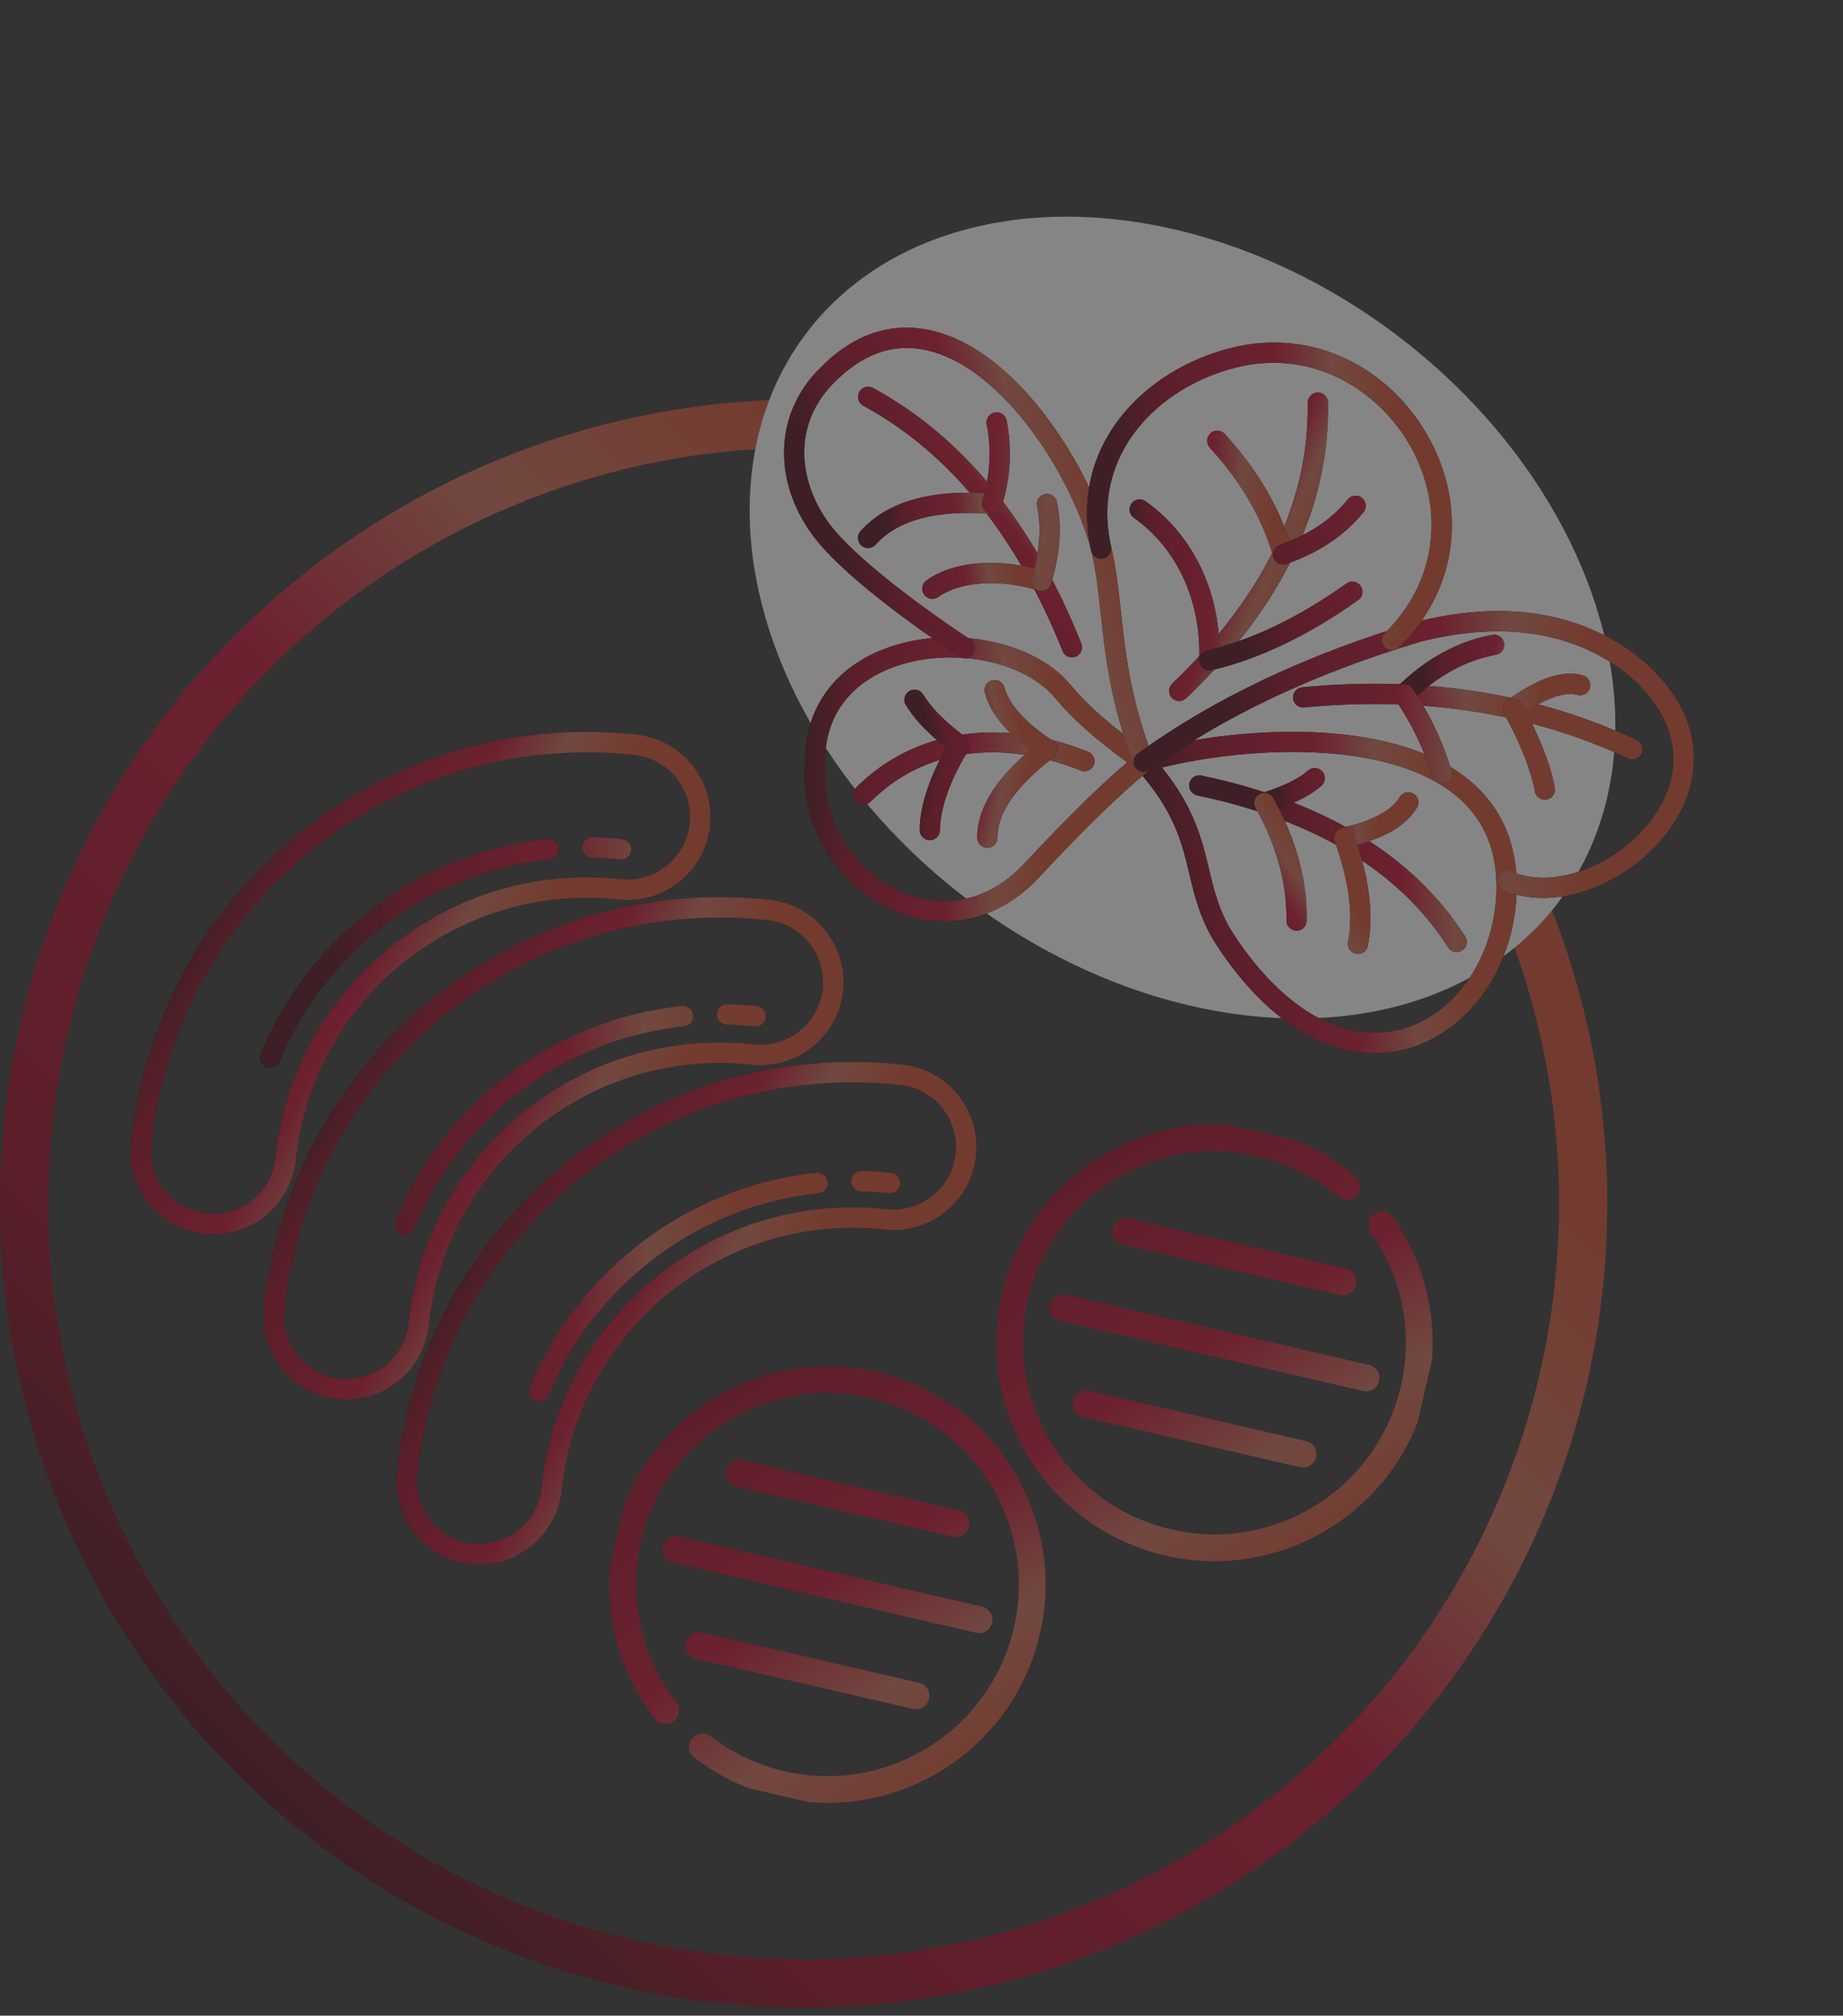 <?xml version="1.0" encoding="UTF-8"?> <svg xmlns="http://www.w3.org/2000/svg" width="43" height="47" viewBox="0 0 43 47" fill="none"><rect x="0" y="0" width="43" height="47" fill="#333333" stroke="none"/><g opacity="0.4"><circle cx="18.75" cy="28.062" r="18.188" stroke="url(#paint0_linear_1912_2153)" stroke-width="1.125"></circle><ellipse cx="27.589" cy="14.4" rx="11" ry="8.269" transform="rotate(36.946 27.589 14.4)" fill="white"></ellipse><g clip-path="url(#clip0_1912_2153)"><path d="M9.409 22.451C10.831 21.304 12.617 20.78 14.437 20.974C15.497 21.088 16.453 20.318 16.566 19.257C16.621 18.744 16.473 18.239 16.148 17.837C15.824 17.435 15.363 17.183 14.849 17.128C12.001 16.823 9.207 17.644 6.98 19.44C4.754 21.236 3.36 23.793 3.055 26.641C3 27.154 3.148 27.659 3.472 28.061C3.797 28.463 4.258 28.715 4.772 28.77C5.833 28.883 6.788 28.113 6.901 27.052C7.096 25.233 7.987 23.598 9.409 22.451ZM4.823 28.294C4.436 28.253 4.089 28.063 3.845 27.761C3.601 27.458 3.489 27.078 3.53 26.692C3.822 23.971 5.154 21.528 7.281 19.812C9.408 18.097 12.077 17.312 14.798 17.604C15.185 17.645 15.532 17.835 15.776 18.137C16.02 18.44 16.132 18.82 16.09 19.206C16.005 20.005 15.286 20.584 14.488 20.499C12.541 20.29 10.63 20.852 9.109 22.079C7.587 23.306 6.634 25.055 6.426 27.002C6.34 27.8 5.621 28.38 4.823 28.294Z" fill="black"></path><path d="M9.409 22.451C10.831 21.304 12.617 20.78 14.437 20.974C15.497 21.088 16.453 20.318 16.566 19.257C16.621 18.744 16.473 18.239 16.148 17.837C15.824 17.435 15.363 17.183 14.849 17.128C12.001 16.823 9.207 17.644 6.98 19.44C4.754 21.236 3.36 23.793 3.055 26.641C3 27.154 3.148 27.659 3.472 28.061C3.797 28.463 4.258 28.715 4.772 28.77C5.833 28.883 6.788 28.113 6.901 27.052C7.096 25.233 7.987 23.598 9.409 22.451ZM4.823 28.294C4.436 28.253 4.089 28.063 3.845 27.761C3.601 27.458 3.489 27.078 3.53 26.692C3.822 23.971 5.154 21.528 7.281 19.812C9.408 18.097 12.077 17.312 14.798 17.604C15.185 17.645 15.532 17.835 15.776 18.137C16.02 18.44 16.132 18.82 16.09 19.206C16.005 20.005 15.286 20.584 14.488 20.499C12.541 20.29 10.63 20.852 9.109 22.079C7.587 23.306 6.634 25.055 6.426 27.002C6.34 27.8 5.621 28.38 4.823 28.294Z" fill="url(#paint1_linear_1912_2153)"></path><path d="M8.808 21.702C9.966 20.768 11.354 20.193 12.82 20.039C12.883 20.032 12.941 20.001 12.98 19.951C13.02 19.902 13.039 19.839 13.032 19.776C13.026 19.713 12.994 19.655 12.945 19.616C12.896 19.576 12.833 19.557 12.77 19.563C11.212 19.727 9.738 20.338 8.508 21.33C7.44 22.191 6.602 23.309 6.085 24.564C6.072 24.593 6.066 24.624 6.066 24.656C6.066 24.687 6.072 24.719 6.084 24.748C6.096 24.777 6.113 24.804 6.136 24.826C6.158 24.849 6.185 24.866 6.214 24.878C6.243 24.89 6.274 24.896 6.306 24.896C6.338 24.896 6.369 24.89 6.398 24.878C6.427 24.865 6.453 24.847 6.476 24.825C6.498 24.802 6.515 24.776 6.527 24.746C7.014 23.566 7.802 22.513 8.808 21.702ZM13.638 19.91C13.66 19.937 13.687 19.959 13.718 19.975C13.749 19.99 13.783 19.998 13.818 19.999C14.033 20.005 14.248 20.019 14.462 20.042C14.493 20.045 14.525 20.042 14.555 20.034C14.585 20.025 14.613 20.01 14.638 19.99C14.662 19.971 14.682 19.946 14.697 19.919C14.713 19.891 14.722 19.861 14.725 19.829C14.729 19.798 14.726 19.767 14.717 19.736C14.708 19.706 14.693 19.678 14.674 19.654C14.654 19.629 14.63 19.609 14.602 19.594C14.575 19.579 14.544 19.57 14.513 19.566C14.286 19.542 14.058 19.527 13.83 19.521C13.784 19.52 13.739 19.532 13.7 19.556C13.661 19.579 13.63 19.613 13.61 19.654C13.589 19.695 13.581 19.741 13.586 19.787C13.591 19.832 13.609 19.875 13.638 19.91ZM11.948 25.596C13.107 24.661 14.494 24.086 15.96 23.932C16.023 23.925 16.081 23.894 16.121 23.845C16.16 23.796 16.179 23.733 16.172 23.669C16.166 23.607 16.135 23.549 16.085 23.509C16.036 23.469 15.973 23.45 15.91 23.456C14.352 23.62 12.878 24.231 11.648 25.223C10.58 26.085 9.742 27.203 9.225 28.457C9.213 28.486 9.206 28.517 9.206 28.549C9.206 28.581 9.212 28.612 9.224 28.641C9.236 28.671 9.254 28.697 9.276 28.719C9.298 28.742 9.325 28.759 9.354 28.772C9.383 28.784 9.415 28.79 9.446 28.79C9.478 28.79 9.509 28.783 9.538 28.771C9.567 28.759 9.594 28.741 9.616 28.718C9.638 28.695 9.655 28.669 9.667 28.639C10.154 27.459 10.943 26.407 11.948 25.596ZM16.778 23.804C16.8 23.831 16.827 23.853 16.858 23.868C16.89 23.884 16.924 23.892 16.958 23.893C17.173 23.898 17.388 23.912 17.602 23.935C17.665 23.942 17.728 23.923 17.778 23.884C17.827 23.844 17.859 23.786 17.866 23.723C17.872 23.66 17.854 23.596 17.814 23.547C17.774 23.498 17.716 23.466 17.653 23.459C17.426 23.435 17.198 23.42 16.97 23.414C16.924 23.413 16.88 23.425 16.84 23.449C16.802 23.473 16.77 23.507 16.75 23.548C16.73 23.589 16.721 23.634 16.727 23.68C16.732 23.725 16.749 23.768 16.778 23.804ZM15.085 29.486C16.244 28.551 17.631 27.976 19.098 27.822C19.161 27.816 19.218 27.784 19.258 27.735C19.298 27.686 19.317 27.622 19.31 27.559C19.303 27.497 19.272 27.439 19.223 27.399C19.174 27.359 19.111 27.34 19.048 27.346C17.49 27.51 16.016 28.121 14.785 29.113C13.717 29.975 12.88 31.093 12.363 32.347C12.35 32.376 12.344 32.407 12.344 32.439C12.343 32.471 12.349 32.502 12.361 32.531C12.373 32.56 12.391 32.587 12.413 32.609C12.436 32.632 12.462 32.65 12.492 32.662C12.521 32.674 12.552 32.68 12.584 32.68C12.615 32.679 12.646 32.673 12.676 32.661C12.705 32.648 12.731 32.631 12.753 32.608C12.775 32.586 12.793 32.559 12.805 32.529C13.291 31.349 14.08 30.297 15.085 29.486ZM19.916 27.694C19.937 27.721 19.965 27.743 19.996 27.758C20.027 27.773 20.061 27.782 20.096 27.783C20.311 27.788 20.526 27.802 20.74 27.825C20.771 27.828 20.802 27.826 20.833 27.817C20.863 27.808 20.891 27.793 20.915 27.773C20.94 27.754 20.96 27.729 20.975 27.702C20.99 27.674 21 27.644 21.003 27.613C21.006 27.581 21.003 27.55 20.995 27.52C20.986 27.49 20.971 27.462 20.951 27.437C20.932 27.413 20.907 27.392 20.88 27.377C20.852 27.362 20.822 27.353 20.791 27.349C20.564 27.325 20.336 27.31 20.108 27.304C20.062 27.303 20.017 27.315 19.978 27.339C19.939 27.363 19.907 27.397 19.887 27.438C19.867 27.479 19.859 27.524 19.864 27.57C19.869 27.615 19.887 27.658 19.916 27.694Z" fill="black"></path><path d="M8.808 21.702C9.966 20.768 11.354 20.193 12.82 20.039C12.883 20.032 12.941 20.001 12.98 19.951C13.02 19.902 13.039 19.839 13.032 19.776C13.026 19.713 12.994 19.655 12.945 19.616C12.896 19.576 12.833 19.557 12.77 19.563C11.212 19.727 9.738 20.338 8.508 21.33C7.44 22.191 6.602 23.309 6.085 24.564C6.072 24.593 6.066 24.624 6.066 24.656C6.066 24.687 6.072 24.719 6.084 24.748C6.096 24.777 6.113 24.804 6.136 24.826C6.158 24.849 6.185 24.866 6.214 24.878C6.243 24.89 6.274 24.896 6.306 24.896C6.338 24.896 6.369 24.89 6.398 24.878C6.427 24.865 6.453 24.847 6.476 24.825C6.498 24.802 6.515 24.776 6.527 24.746C7.014 23.566 7.802 22.513 8.808 21.702ZM13.638 19.91C13.66 19.937 13.687 19.959 13.718 19.975C13.749 19.99 13.783 19.998 13.818 19.999C14.033 20.005 14.248 20.019 14.462 20.042C14.493 20.045 14.525 20.042 14.555 20.034C14.585 20.025 14.613 20.01 14.638 19.99C14.662 19.971 14.682 19.946 14.697 19.919C14.713 19.891 14.722 19.861 14.725 19.829C14.729 19.798 14.726 19.767 14.717 19.736C14.708 19.706 14.693 19.678 14.674 19.654C14.654 19.629 14.63 19.609 14.602 19.594C14.575 19.579 14.544 19.57 14.513 19.566C14.286 19.542 14.058 19.527 13.83 19.521C13.784 19.52 13.739 19.532 13.7 19.556C13.661 19.579 13.63 19.613 13.61 19.654C13.589 19.695 13.581 19.741 13.586 19.787C13.591 19.832 13.609 19.875 13.638 19.91ZM11.948 25.596C13.107 24.661 14.494 24.086 15.96 23.932C16.023 23.925 16.081 23.894 16.121 23.845C16.16 23.796 16.179 23.733 16.172 23.669C16.166 23.607 16.135 23.549 16.085 23.509C16.036 23.469 15.973 23.45 15.91 23.456C14.352 23.62 12.878 24.231 11.648 25.223C10.58 26.085 9.742 27.203 9.225 28.457C9.213 28.486 9.206 28.517 9.206 28.549C9.206 28.581 9.212 28.612 9.224 28.641C9.236 28.671 9.254 28.697 9.276 28.719C9.298 28.742 9.325 28.759 9.354 28.772C9.383 28.784 9.415 28.79 9.446 28.79C9.478 28.79 9.509 28.783 9.538 28.771C9.567 28.759 9.594 28.741 9.616 28.718C9.638 28.695 9.655 28.669 9.667 28.639C10.154 27.459 10.943 26.407 11.948 25.596ZM16.778 23.804C16.8 23.831 16.827 23.853 16.858 23.868C16.89 23.884 16.924 23.892 16.958 23.893C17.173 23.898 17.388 23.912 17.602 23.935C17.665 23.942 17.728 23.923 17.778 23.884C17.827 23.844 17.859 23.786 17.866 23.723C17.872 23.66 17.854 23.596 17.814 23.547C17.774 23.498 17.716 23.466 17.653 23.459C17.426 23.435 17.198 23.42 16.97 23.414C16.924 23.413 16.88 23.425 16.84 23.449C16.802 23.473 16.77 23.507 16.75 23.548C16.73 23.589 16.721 23.634 16.727 23.68C16.732 23.725 16.749 23.768 16.778 23.804ZM15.085 29.486C16.244 28.551 17.631 27.976 19.098 27.822C19.161 27.816 19.218 27.784 19.258 27.735C19.298 27.686 19.317 27.622 19.31 27.559C19.303 27.497 19.272 27.439 19.223 27.399C19.174 27.359 19.111 27.34 19.048 27.346C17.49 27.51 16.016 28.121 14.785 29.113C13.717 29.975 12.88 31.093 12.363 32.347C12.35 32.376 12.344 32.407 12.344 32.439C12.343 32.471 12.349 32.502 12.361 32.531C12.373 32.56 12.391 32.587 12.413 32.609C12.436 32.632 12.462 32.65 12.492 32.662C12.521 32.674 12.552 32.68 12.584 32.68C12.615 32.679 12.646 32.673 12.676 32.661C12.705 32.648 12.731 32.631 12.753 32.608C12.775 32.586 12.793 32.559 12.805 32.529C13.291 31.349 14.08 30.297 15.085 29.486ZM19.916 27.694C19.937 27.721 19.965 27.743 19.996 27.758C20.027 27.773 20.061 27.782 20.096 27.783C20.311 27.788 20.526 27.802 20.74 27.825C20.771 27.828 20.802 27.826 20.833 27.817C20.863 27.808 20.891 27.793 20.915 27.773C20.94 27.754 20.96 27.729 20.975 27.702C20.99 27.674 21 27.644 21.003 27.613C21.006 27.581 21.003 27.55 20.995 27.52C20.986 27.49 20.971 27.462 20.951 27.437C20.932 27.413 20.907 27.392 20.88 27.377C20.852 27.362 20.822 27.353 20.791 27.349C20.564 27.325 20.336 27.31 20.108 27.304C20.062 27.303 20.017 27.315 19.978 27.339C19.939 27.363 19.907 27.397 19.887 27.438C19.867 27.479 19.859 27.524 19.864 27.57C19.869 27.615 19.887 27.658 19.916 27.694Z" fill="url(#paint2_linear_1912_2153)"></path><path d="M12.512 26.303C13.935 25.156 15.72 24.631 17.541 24.826C18.601 24.94 19.556 24.169 19.67 23.109C19.725 22.595 19.576 22.091 19.252 21.689C18.928 21.286 18.466 21.035 17.952 20.98C15.105 20.675 12.31 21.496 10.084 23.292C7.857 25.087 6.463 27.645 6.158 30.492C6.103 31.006 6.252 31.51 6.576 31.913C6.9 32.315 7.362 32.566 7.876 32.621C8.936 32.735 9.891 31.965 10.005 30.904C10.2 29.084 11.09 27.45 12.512 26.303ZM7.926 32.146C7.54 32.104 7.192 31.915 6.948 31.612C6.704 31.309 6.593 30.93 6.634 30.543C6.925 27.823 8.257 25.38 10.384 23.664C12.511 21.948 15.181 21.164 17.901 21.455C18.288 21.497 18.636 21.686 18.88 21.989C19.124 22.292 19.235 22.671 19.194 23.058C19.108 23.856 18.39 24.436 17.591 24.351C15.644 24.142 13.734 24.703 12.212 25.93C10.69 27.158 9.738 28.906 9.529 30.853C9.444 31.651 8.725 32.231 7.926 32.146Z" fill="black"></path><path d="M12.512 26.303C13.935 25.156 15.72 24.631 17.541 24.826C18.601 24.94 19.556 24.169 19.67 23.109C19.725 22.595 19.576 22.091 19.252 21.689C18.928 21.286 18.466 21.035 17.952 20.98C15.105 20.675 12.31 21.496 10.084 23.292C7.857 25.087 6.463 27.645 6.158 30.492C6.103 31.006 6.252 31.51 6.576 31.913C6.9 32.315 7.362 32.566 7.876 32.621C8.936 32.735 9.891 31.965 10.005 30.904C10.2 29.084 11.09 27.45 12.512 26.303ZM7.926 32.146C7.54 32.104 7.192 31.915 6.948 31.612C6.704 31.309 6.593 30.93 6.634 30.543C6.925 27.823 8.257 25.38 10.384 23.664C12.511 21.948 15.181 21.164 17.901 21.455C18.288 21.497 18.636 21.686 18.88 21.989C19.124 22.292 19.235 22.671 19.194 23.058C19.108 23.856 18.39 24.436 17.591 24.351C15.644 24.142 13.734 24.703 12.212 25.93C10.69 27.158 9.738 28.906 9.529 30.853C9.444 31.651 8.725 32.231 7.926 32.146Z" fill="url(#paint3_linear_1912_2153)"></path><path d="M15.614 30.146C17.036 28.999 18.822 28.475 20.642 28.67C21.156 28.725 21.66 28.576 22.062 28.252C22.464 27.928 22.716 27.466 22.771 26.953C22.826 26.439 22.678 25.934 22.354 25.532C22.029 25.13 21.568 24.878 21.054 24.823C18.206 24.518 15.412 25.34 13.185 27.135C10.959 28.931 9.565 31.488 9.26 34.336C9.205 34.85 9.353 35.354 9.678 35.756C10.002 36.158 10.463 36.41 10.977 36.465C12.038 36.579 12.993 35.808 13.106 34.748C13.301 32.928 14.192 31.294 15.614 30.146ZM11.028 35.99C10.641 35.948 10.294 35.759 10.05 35.456C9.806 35.153 9.694 34.774 9.735 34.387C10.027 31.667 11.359 29.223 13.486 27.508C15.613 25.792 18.282 25.008 21.003 25.299C21.39 25.34 21.737 25.53 21.981 25.833C22.225 26.135 22.337 26.515 22.296 26.902C22.254 27.288 22.065 27.636 21.762 27.88C21.459 28.124 21.08 28.236 20.693 28.194C18.746 27.986 16.835 28.547 15.314 29.774C13.792 31.002 12.839 32.75 12.631 34.697C12.545 35.495 11.826 36.075 11.028 35.99Z" fill="black"></path><path d="M15.614 30.146C17.036 28.999 18.822 28.475 20.642 28.67C21.156 28.725 21.66 28.576 22.062 28.252C22.464 27.928 22.716 27.466 22.771 26.953C22.826 26.439 22.678 25.934 22.354 25.532C22.029 25.13 21.568 24.878 21.054 24.823C18.206 24.518 15.412 25.34 13.185 27.135C10.959 28.931 9.565 31.488 9.26 34.336C9.205 34.85 9.353 35.354 9.678 35.756C10.002 36.158 10.463 36.41 10.977 36.465C12.038 36.579 12.993 35.808 13.106 34.748C13.301 32.928 14.192 31.294 15.614 30.146ZM11.028 35.99C10.641 35.948 10.294 35.759 10.05 35.456C9.806 35.153 9.694 34.774 9.735 34.387C10.027 31.667 11.359 29.223 13.486 27.508C15.613 25.792 18.282 25.008 21.003 25.299C21.39 25.34 21.737 25.53 21.981 25.833C22.225 26.135 22.337 26.515 22.296 26.902C22.254 27.288 22.065 27.636 21.762 27.88C21.459 28.124 21.08 28.236 20.693 28.194C18.746 27.986 16.835 28.547 15.314 29.774C13.792 31.002 12.839 32.75 12.631 34.697C12.545 35.495 11.826 36.075 11.028 35.99Z" fill="url(#paint4_linear_1912_2153)"></path></g><g clip-path="url(#clip1_1912_2153)"><path d="M15.532 39.88C14.681 38.784 14.313 37.328 14.65 35.871C15.245 33.3 17.811 31.698 20.381 32.293C22.952 32.888 24.554 35.454 23.959 38.025C23.364 40.596 20.798 42.197 18.227 41.602C17.535 41.442 16.913 41.139 16.386 40.732M22.302 35.525L17.236 34.352M22.842 37.767L15.767 36.129M21.372 39.543L16.306 38.371M32.24 28.559C32.995 29.632 33.308 31.01 32.989 32.389C32.394 34.959 29.828 36.561 27.258 35.966C24.687 35.371 23.085 32.805 23.68 30.235C24.275 27.664 26.841 26.062 29.412 26.657C30.181 26.835 30.864 27.19 31.426 27.668M31.333 29.889L26.267 28.716M31.872 32.13L24.797 30.493M30.403 33.907L25.337 32.735" stroke="url(#paint5_linear_1912_2153)" stroke-width="0.625" stroke-miterlimit="10" stroke-linecap="round" stroke-linejoin="round"></path></g><g clip-path="url(#clip2_1912_2153)"><path fill-rule="evenodd" clip-rule="evenodd" d="M27.11 17.896C27.868 18.833 28.049 19.597 28.212 20.279C28.334 20.794 28.45 21.28 28.799 21.81C29.958 23.564 31.384 24.361 32.712 23.995C33.938 23.657 34.843 22.365 34.911 20.852C34.957 19.853 34.625 19.066 33.923 18.513C32.278 17.216 29.026 17.426 27.11 17.896ZM29.336 23.234C29.011 22.904 28.699 22.515 28.405 22.069C28.01 21.471 27.879 20.92 27.752 20.387C27.579 19.658 27.4 18.904 26.512 17.923C26.485 17.893 26.466 17.858 26.457 17.819C26.448 17.779 26.448 17.739 26.459 17.7C26.47 17.662 26.491 17.627 26.519 17.598C26.547 17.57 26.582 17.549 26.621 17.538C27.739 17.216 29.158 17.039 30.415 17.066C31.558 17.092 33.145 17.298 34.216 18.142C35.043 18.795 35.436 19.714 35.383 20.874C35.305 22.588 34.258 24.058 32.838 24.45C31.653 24.776 30.422 24.337 29.336 23.234Z" fill="black"></path><path fill-rule="evenodd" clip-rule="evenodd" d="M27.11 17.896C27.868 18.833 28.049 19.597 28.212 20.279C28.334 20.794 28.45 21.28 28.799 21.81C29.958 23.564 31.384 24.361 32.712 23.995C33.938 23.657 34.843 22.365 34.911 20.852C34.957 19.853 34.625 19.066 33.923 18.513C32.278 17.216 29.026 17.426 27.11 17.896ZM29.336 23.234C29.011 22.904 28.699 22.515 28.405 22.069C28.01 21.471 27.879 20.92 27.752 20.387C27.579 19.658 27.4 18.904 26.512 17.923C26.485 17.893 26.466 17.858 26.457 17.819C26.448 17.779 26.448 17.739 26.459 17.7C26.47 17.662 26.491 17.627 26.519 17.598C26.547 17.57 26.582 17.549 26.621 17.538C27.739 17.216 29.158 17.039 30.415 17.066C31.558 17.092 33.145 17.298 34.216 18.142C35.043 18.795 35.436 19.714 35.383 20.874C35.305 22.588 34.258 24.058 32.838 24.45C31.653 24.776 30.422 24.337 29.336 23.234Z" fill="url(#paint6_linear_1912_2153)"></path><path fill-rule="evenodd" clip-rule="evenodd" d="M24.513 16.16C23.72 15.355 22.063 15.085 20.79 15.576C20.187 15.809 19.187 16.42 19.252 17.899C19.252 17.908 19.252 17.917 19.252 17.926C19.169 19.123 19.899 20.302 21.026 20.793C22.045 21.236 23.09 20.999 23.893 20.141C24.619 19.366 25.462 18.49 26.298 17.774C25.577 17.254 25.012 16.751 24.619 16.277C24.585 16.236 24.55 16.197 24.513 16.16ZM19.771 20.49C19.101 19.809 18.718 18.864 18.78 17.907C18.727 16.617 19.397 15.608 20.62 15.136C21.341 14.857 22.192 14.787 23.014 14.938C23.856 15.092 24.555 15.46 24.982 15.975C25.393 16.471 26.012 17.005 26.819 17.564C26.849 17.585 26.873 17.612 26.891 17.644C26.909 17.676 26.919 17.712 26.92 17.748C26.921 17.785 26.914 17.821 26.899 17.854C26.885 17.888 26.862 17.917 26.834 17.94C25.944 18.671 25.022 19.626 24.237 20.463C23.304 21.461 22.033 21.746 20.838 21.225C20.439 21.051 20.077 20.801 19.771 20.49Z" fill="black"></path><path fill-rule="evenodd" clip-rule="evenodd" d="M24.513 16.16C23.72 15.355 22.063 15.085 20.79 15.576C20.187 15.809 19.187 16.42 19.252 17.899C19.252 17.908 19.252 17.917 19.252 17.926C19.169 19.123 19.899 20.302 21.026 20.793C22.045 21.236 23.09 20.999 23.893 20.141C24.619 19.366 25.462 18.49 26.298 17.774C25.577 17.254 25.012 16.751 24.619 16.277C24.585 16.236 24.55 16.197 24.513 16.16ZM19.771 20.49C19.101 19.809 18.718 18.864 18.78 17.907C18.727 16.617 19.397 15.608 20.62 15.136C21.341 14.857 22.192 14.787 23.014 14.938C23.856 15.092 24.555 15.46 24.982 15.975C25.393 16.471 26.012 17.005 26.819 17.564C26.849 17.585 26.873 17.612 26.891 17.644C26.909 17.676 26.919 17.712 26.92 17.748C26.921 17.785 26.914 17.821 26.899 17.854C26.885 17.888 26.862 17.917 26.834 17.94C25.944 18.671 25.022 19.626 24.237 20.463C23.304 21.461 22.033 21.746 20.838 21.225C20.439 21.051 20.077 20.801 19.771 20.49Z" fill="url(#paint7_linear_1912_2153)"></path><path fill-rule="evenodd" clip-rule="evenodd" d="M19.395 12.979C19.272 12.856 19.155 12.726 19.046 12.59C18.574 12.003 18.307 11.302 18.294 10.615C18.279 9.873 18.551 9.189 19.079 8.636C19.879 7.802 20.77 7.489 21.73 7.706C22.808 7.951 23.694 8.82 24.248 9.507C24.921 10.341 25.493 11.389 25.82 12.382C26.01 12.961 26.078 13.585 26.15 14.244C26.256 15.218 26.376 16.321 26.905 17.676C26.924 17.734 26.921 17.797 26.895 17.852C26.869 17.907 26.823 17.95 26.767 17.972C26.71 17.994 26.647 17.994 26.591 17.971C26.535 17.947 26.489 17.904 26.465 17.848C25.913 16.434 25.79 15.298 25.681 14.296C25.609 13.634 25.547 13.062 25.371 12.529C24.766 10.689 23.248 8.534 21.625 8.167C20.839 7.988 20.098 8.256 19.42 8.963C18.413 10.015 18.691 11.395 19.413 12.295C19.929 12.937 21.108 13.893 22.647 14.919C22.699 14.954 22.735 15.008 22.747 15.069C22.759 15.13 22.747 15.194 22.712 15.246C22.677 15.298 22.623 15.334 22.562 15.346C22.5 15.358 22.437 15.346 22.385 15.311C21.067 14.433 20.029 13.622 19.395 12.979Z" fill="black"></path><path fill-rule="evenodd" clip-rule="evenodd" d="M19.395 12.979C19.272 12.856 19.155 12.726 19.046 12.59C18.574 12.003 18.307 11.302 18.294 10.615C18.279 9.873 18.551 9.189 19.079 8.636C19.879 7.802 20.77 7.489 21.73 7.706C22.808 7.951 23.694 8.82 24.248 9.507C24.921 10.341 25.493 11.389 25.82 12.382C26.01 12.961 26.078 13.585 26.15 14.244C26.256 15.218 26.376 16.321 26.905 17.676C26.924 17.734 26.921 17.797 26.895 17.852C26.869 17.907 26.823 17.95 26.767 17.972C26.71 17.994 26.647 17.994 26.591 17.971C26.535 17.947 26.489 17.904 26.465 17.848C25.913 16.434 25.79 15.298 25.681 14.296C25.609 13.634 25.547 13.062 25.371 12.529C24.766 10.689 23.248 8.534 21.625 8.167C20.839 7.988 20.098 8.256 19.42 8.963C18.413 10.015 18.691 11.395 19.413 12.295C19.929 12.937 21.108 13.893 22.647 14.919C22.699 14.954 22.735 15.008 22.747 15.069C22.759 15.13 22.747 15.194 22.712 15.246C22.677 15.298 22.623 15.334 22.562 15.346C22.5 15.358 22.437 15.346 22.385 15.311C21.067 14.433 20.029 13.622 19.395 12.979Z" fill="url(#paint8_linear_1912_2153)"></path><path fill-rule="evenodd" clip-rule="evenodd" d="M26.517 17.927C26.493 17.903 26.475 17.874 26.463 17.842C26.451 17.81 26.447 17.776 26.45 17.742C26.452 17.708 26.462 17.675 26.479 17.646C26.496 17.616 26.519 17.591 26.547 17.571C28.31 16.291 30.491 15.259 33.029 14.504L33.04 14.501C35.053 13.997 36.767 14.248 38.133 15.246L38.14 15.252C38.89 15.84 39.34 16.506 39.477 17.227C39.596 17.86 39.465 18.514 39.096 19.118C38.695 19.78 38.031 20.343 37.275 20.663C36.474 21.002 35.684 21.03 35.05 20.742C34.996 20.715 34.954 20.667 34.934 20.61C34.914 20.552 34.916 20.489 34.942 20.433C34.967 20.378 35.012 20.334 35.069 20.312C35.126 20.289 35.189 20.289 35.245 20.312C36.3 20.792 37.943 20.106 38.693 18.874C39.369 17.761 39.062 16.577 37.852 15.626C36.605 14.716 35.027 14.491 33.159 14.958C30.675 15.697 28.543 16.705 26.824 17.952C26.778 17.985 26.722 18.001 26.666 17.997C26.61 17.992 26.557 17.968 26.517 17.927Z" fill="black"></path><path fill-rule="evenodd" clip-rule="evenodd" d="M26.517 17.927C26.493 17.903 26.475 17.874 26.463 17.842C26.451 17.81 26.447 17.776 26.45 17.742C26.452 17.708 26.462 17.675 26.479 17.646C26.496 17.616 26.519 17.591 26.547 17.571C28.31 16.291 30.491 15.259 33.029 14.504L33.04 14.501C35.053 13.997 36.767 14.248 38.133 15.246L38.14 15.252C38.89 15.84 39.34 16.506 39.477 17.227C39.596 17.86 39.465 18.514 39.096 19.118C38.695 19.78 38.031 20.343 37.275 20.663C36.474 21.002 35.684 21.03 35.05 20.742C34.996 20.715 34.954 20.667 34.934 20.61C34.914 20.552 34.916 20.489 34.942 20.433C34.967 20.378 35.012 20.334 35.069 20.312C35.126 20.289 35.189 20.289 35.245 20.312C36.3 20.792 37.943 20.106 38.693 18.874C39.369 17.761 39.062 16.577 37.852 15.626C36.605 14.716 35.027 14.491 33.159 14.958C30.675 15.697 28.543 16.705 26.824 17.952C26.778 17.985 26.722 18.001 26.666 17.997C26.61 17.992 26.557 17.968 26.517 17.927Z" fill="url(#paint9_linear_1912_2153)"></path><path fill-rule="evenodd" clip-rule="evenodd" d="M25.523 12.956C25.492 12.925 25.471 12.885 25.461 12.842C24.914 10.4 26.695 8.612 28.738 8.109C29.675 7.878 30.618 7.977 31.465 8.395C32.234 8.774 32.896 9.412 33.328 10.19C34.256 11.859 33.987 13.784 32.643 15.095C32.55 15.186 32.401 15.184 32.31 15.091L32.31 15.091C32.288 15.069 32.271 15.042 32.259 15.014C32.248 14.985 32.242 14.954 32.242 14.923C32.243 14.892 32.249 14.861 32.261 14.833C32.274 14.805 32.291 14.779 32.314 14.757C33.501 13.6 33.737 11.897 32.915 10.419C32.221 9.17 30.695 8.112 28.85 8.567C27.031 9.016 25.441 10.593 25.922 12.739C25.933 12.789 25.927 12.842 25.906 12.888C25.885 12.935 25.849 12.973 25.805 12.998C25.759 13.022 25.708 13.032 25.657 13.024C25.607 13.017 25.559 12.993 25.523 12.956Z" fill="black"></path><path fill-rule="evenodd" clip-rule="evenodd" d="M25.523 12.956C25.492 12.925 25.471 12.885 25.461 12.842C24.914 10.4 26.695 8.612 28.738 8.109C29.675 7.878 30.618 7.977 31.465 8.395C32.234 8.774 32.896 9.412 33.328 10.19C34.256 11.859 33.987 13.784 32.643 15.095C32.55 15.186 32.401 15.184 32.31 15.091L32.31 15.091C32.288 15.069 32.271 15.042 32.259 15.014C32.248 14.985 32.242 14.954 32.242 14.923C32.243 14.892 32.249 14.861 32.261 14.833C32.274 14.805 32.291 14.779 32.314 14.757C33.501 13.6 33.737 11.897 32.915 10.419C32.221 9.17 30.695 8.112 28.85 8.567C27.031 9.016 25.441 10.593 25.922 12.739C25.933 12.789 25.927 12.842 25.906 12.888C25.885 12.935 25.849 12.973 25.805 12.998C25.759 13.022 25.708 13.032 25.657 13.024C25.607 13.017 25.559 12.993 25.523 12.956Z" fill="url(#paint10_linear_1912_2153)"></path><path fill-rule="evenodd" clip-rule="evenodd" d="M27.345 16.276L27.342 16.273C27.321 16.251 27.304 16.224 27.293 16.196C27.282 16.167 27.276 16.136 27.277 16.105C27.278 16.074 27.284 16.043 27.297 16.015C27.309 15.987 27.327 15.961 27.35 15.94C29.488 13.896 30.551 11.694 30.511 9.393C30.51 9.33 30.534 9.27 30.578 9.225C30.621 9.18 30.681 9.154 30.743 9.153C30.806 9.151 30.867 9.175 30.912 9.219C30.957 9.262 30.983 9.322 30.984 9.385C31.026 11.823 29.913 14.143 27.676 16.281C27.631 16.323 27.571 16.347 27.509 16.346C27.448 16.345 27.389 16.32 27.345 16.276Z" fill="black"></path><path fill-rule="evenodd" clip-rule="evenodd" d="M27.345 16.276L27.342 16.273C27.321 16.251 27.304 16.224 27.293 16.196C27.282 16.167 27.276 16.136 27.277 16.105C27.278 16.074 27.284 16.043 27.297 16.015C27.309 15.987 27.327 15.961 27.35 15.94C29.488 13.896 30.551 11.694 30.511 9.393C30.51 9.33 30.534 9.27 30.578 9.225C30.621 9.18 30.681 9.154 30.743 9.153C30.806 9.151 30.867 9.175 30.912 9.219C30.957 9.262 30.983 9.322 30.984 9.385C31.026 11.823 29.913 14.143 27.676 16.281C27.631 16.323 27.571 16.347 27.509 16.346C27.448 16.345 27.389 16.32 27.345 16.276Z" fill="url(#paint11_linear_1912_2153)"></path><path fill-rule="evenodd" clip-rule="evenodd" d="M29.769 13.09C29.741 13.062 29.721 13.027 29.71 12.989C29.452 12.087 28.953 11.228 28.227 10.438C28.206 10.415 28.19 10.388 28.179 10.359C28.169 10.33 28.164 10.299 28.165 10.268C28.166 10.237 28.174 10.207 28.187 10.179C28.2 10.15 28.218 10.125 28.241 10.104C28.264 10.083 28.291 10.067 28.32 10.056C28.349 10.046 28.38 10.041 28.411 10.042C28.442 10.043 28.472 10.051 28.5 10.064C28.529 10.077 28.554 10.095 28.575 10.118C29.351 10.963 29.885 11.885 30.164 12.86C30.178 12.91 30.175 12.964 30.156 13.013C30.136 13.061 30.101 13.102 30.056 13.129C30.011 13.155 29.958 13.165 29.906 13.159C29.854 13.152 29.806 13.127 29.769 13.09ZM28.047 15.561C28.024 15.538 28.007 15.511 27.995 15.48C27.983 15.45 27.978 15.418 27.979 15.386C28.03 14.015 27.457 12.774 26.446 12.067C26.398 12.03 26.366 11.976 26.357 11.916C26.348 11.856 26.362 11.794 26.397 11.745C26.431 11.695 26.484 11.66 26.544 11.648C26.603 11.636 26.665 11.647 26.716 11.68C27.86 12.48 28.508 13.871 28.451 15.404C28.449 15.45 28.434 15.495 28.407 15.532C28.381 15.57 28.343 15.599 28.3 15.615C28.258 15.632 28.211 15.636 28.166 15.626C28.121 15.616 28.079 15.594 28.047 15.561Z" fill="black"></path><path fill-rule="evenodd" clip-rule="evenodd" d="M29.769 13.09C29.741 13.062 29.721 13.027 29.71 12.989C29.452 12.087 28.953 11.228 28.227 10.438C28.206 10.415 28.19 10.388 28.179 10.359C28.169 10.33 28.164 10.299 28.165 10.268C28.166 10.237 28.174 10.207 28.187 10.179C28.2 10.15 28.218 10.125 28.241 10.104C28.264 10.083 28.291 10.067 28.32 10.056C28.349 10.046 28.38 10.041 28.411 10.042C28.442 10.043 28.472 10.051 28.5 10.064C28.529 10.077 28.554 10.095 28.575 10.118C29.351 10.963 29.885 11.885 30.164 12.86C30.178 12.91 30.175 12.964 30.156 13.013C30.136 13.061 30.101 13.102 30.056 13.129C30.011 13.155 29.958 13.165 29.906 13.159C29.854 13.152 29.806 13.127 29.769 13.09ZM28.047 15.561C28.024 15.538 28.007 15.511 27.995 15.48C27.983 15.45 27.978 15.418 27.979 15.386C28.03 14.015 27.457 12.774 26.446 12.067C26.398 12.03 26.366 11.976 26.357 11.916C26.348 11.856 26.362 11.794 26.397 11.745C26.431 11.695 26.484 11.66 26.544 11.648C26.603 11.636 26.665 11.647 26.716 11.68C27.86 12.48 28.508 13.871 28.451 15.404C28.449 15.45 28.434 15.495 28.407 15.532C28.381 15.57 28.343 15.599 28.3 15.615C28.258 15.632 28.211 15.636 28.166 15.626C28.121 15.616 28.079 15.594 28.047 15.561Z" fill="url(#paint12_linear_1912_2153)"></path><path fill-rule="evenodd" clip-rule="evenodd" d="M29.769 13.092C29.741 13.064 29.721 13.029 29.71 12.99C29.7 12.952 29.699 12.912 29.708 12.873C29.717 12.834 29.735 12.798 29.762 12.769C29.789 12.739 29.822 12.717 29.86 12.704C30.538 12.468 31.075 12.109 31.453 11.637C31.493 11.591 31.549 11.563 31.609 11.558C31.67 11.553 31.73 11.571 31.777 11.609C31.824 11.647 31.855 11.701 31.863 11.761C31.872 11.821 31.857 11.882 31.822 11.931C31.387 12.475 30.779 12.884 30.015 13.15C29.973 13.164 29.927 13.167 29.884 13.156C29.84 13.146 29.801 13.124 29.769 13.092ZM28.047 15.562C28.018 15.532 27.997 15.495 27.986 15.455C27.976 15.414 27.977 15.371 27.989 15.331C28 15.291 28.023 15.254 28.053 15.226C28.083 15.197 28.121 15.177 28.162 15.167C29.21 14.922 30.305 14.396 31.416 13.605C31.467 13.569 31.531 13.555 31.592 13.565C31.623 13.57 31.652 13.581 31.678 13.598C31.705 13.614 31.728 13.636 31.745 13.661C31.764 13.686 31.776 13.715 31.783 13.745C31.79 13.775 31.791 13.807 31.786 13.837C31.781 13.868 31.77 13.897 31.753 13.923C31.737 13.95 31.715 13.972 31.69 13.99C30.529 14.816 29.378 15.368 28.27 15.627C28.23 15.636 28.189 15.635 28.15 15.624C28.111 15.613 28.075 15.591 28.047 15.562ZM30.237 16.427C30.205 16.395 30.184 16.355 30.174 16.311C30.165 16.268 30.168 16.223 30.183 16.181C30.198 16.139 30.225 16.102 30.26 16.075C30.295 16.048 30.337 16.031 30.381 16.026C33.235 15.749 35.859 16.164 38.185 17.257C38.241 17.284 38.285 17.332 38.306 17.391C38.327 17.45 38.324 17.515 38.298 17.571C38.271 17.628 38.223 17.672 38.164 17.693C38.105 17.714 38.04 17.711 37.984 17.684C35.736 16.627 33.194 16.227 30.427 16.496C30.392 16.499 30.357 16.495 30.324 16.483C30.291 16.471 30.261 16.452 30.237 16.427Z" fill="black"></path><path fill-rule="evenodd" clip-rule="evenodd" d="M29.769 13.092C29.741 13.064 29.721 13.029 29.71 12.99C29.7 12.952 29.699 12.912 29.708 12.873C29.717 12.834 29.735 12.798 29.762 12.769C29.789 12.739 29.822 12.717 29.86 12.704C30.538 12.468 31.075 12.109 31.453 11.637C31.493 11.591 31.549 11.563 31.609 11.558C31.67 11.553 31.73 11.571 31.777 11.609C31.824 11.647 31.855 11.701 31.863 11.761C31.872 11.821 31.857 11.882 31.822 11.931C31.387 12.475 30.779 12.884 30.015 13.15C29.973 13.164 29.927 13.167 29.884 13.156C29.84 13.146 29.801 13.124 29.769 13.092ZM28.047 15.562C28.018 15.532 27.997 15.495 27.986 15.455C27.976 15.414 27.977 15.371 27.989 15.331C28 15.291 28.023 15.254 28.053 15.226C28.083 15.197 28.121 15.177 28.162 15.167C29.21 14.922 30.305 14.396 31.416 13.605C31.467 13.569 31.531 13.555 31.592 13.565C31.623 13.57 31.652 13.581 31.678 13.598C31.705 13.614 31.728 13.636 31.745 13.661C31.764 13.686 31.776 13.715 31.783 13.745C31.79 13.775 31.791 13.807 31.786 13.837C31.781 13.868 31.77 13.897 31.753 13.923C31.737 13.95 31.715 13.972 31.69 13.99C30.529 14.816 29.378 15.368 28.27 15.627C28.23 15.636 28.189 15.635 28.15 15.624C28.111 15.613 28.075 15.591 28.047 15.562ZM30.237 16.427C30.205 16.395 30.184 16.355 30.174 16.311C30.165 16.268 30.168 16.223 30.183 16.181C30.198 16.139 30.225 16.102 30.26 16.075C30.295 16.048 30.337 16.031 30.381 16.026C33.235 15.749 35.859 16.164 38.185 17.257C38.241 17.284 38.285 17.332 38.306 17.391C38.327 17.45 38.324 17.515 38.298 17.571C38.271 17.628 38.223 17.672 38.164 17.693C38.105 17.714 38.04 17.711 37.984 17.684C35.736 16.627 33.194 16.227 30.427 16.496C30.392 16.499 30.357 16.495 30.324 16.483C30.291 16.471 30.261 16.452 30.237 16.427Z" fill="url(#paint13_linear_1912_2153)"></path><path fill-rule="evenodd" clip-rule="evenodd" d="M35.133 16.686C35.109 16.661 35.09 16.632 35.078 16.6C35.067 16.567 35.062 16.533 35.065 16.499C35.068 16.465 35.079 16.431 35.096 16.402C35.113 16.372 35.137 16.346 35.165 16.327C35.672 15.971 36.329 15.583 36.923 15.746C36.954 15.754 36.983 15.767 37.008 15.786C37.034 15.804 37.055 15.828 37.071 15.855C37.087 15.883 37.098 15.913 37.102 15.944C37.106 15.976 37.104 16.008 37.096 16.038C37.087 16.069 37.073 16.097 37.053 16.122C37.034 16.147 37.009 16.168 36.981 16.183C36.954 16.198 36.923 16.207 36.892 16.211C36.86 16.214 36.828 16.21 36.798 16.201C36.39 16.09 35.825 16.44 35.436 16.713C35.391 16.745 35.335 16.76 35.28 16.755C35.224 16.75 35.172 16.725 35.133 16.686ZM32.588 16.357C32.567 16.335 32.549 16.308 32.538 16.28C32.526 16.251 32.52 16.22 32.52 16.189C32.52 16.158 32.527 16.128 32.539 16.099C32.551 16.07 32.569 16.044 32.591 16.023C33.264 15.361 34.012 14.951 34.813 14.804C34.844 14.798 34.876 14.798 34.907 14.804C34.938 14.81 34.967 14.822 34.993 14.84C35.019 14.857 35.041 14.88 35.058 14.906C35.075 14.933 35.087 14.962 35.093 14.993C35.098 15.024 35.098 15.056 35.091 15.086C35.084 15.117 35.071 15.146 35.053 15.171C35.035 15.197 35.012 15.219 34.985 15.235C34.959 15.252 34.929 15.263 34.898 15.268C34.192 15.397 33.527 15.764 32.922 16.359C32.877 16.403 32.817 16.427 32.755 16.427C32.692 16.427 32.632 16.401 32.588 16.357Z" fill="black"></path><path fill-rule="evenodd" clip-rule="evenodd" d="M35.133 16.686C35.109 16.661 35.09 16.632 35.078 16.6C35.067 16.567 35.062 16.533 35.065 16.499C35.068 16.465 35.079 16.431 35.096 16.402C35.113 16.372 35.137 16.346 35.165 16.327C35.672 15.971 36.329 15.583 36.923 15.746C36.954 15.754 36.983 15.767 37.008 15.786C37.034 15.804 37.055 15.828 37.071 15.855C37.087 15.883 37.098 15.913 37.102 15.944C37.106 15.976 37.104 16.008 37.096 16.038C37.087 16.069 37.073 16.097 37.053 16.122C37.034 16.147 37.009 16.168 36.981 16.183C36.954 16.198 36.923 16.207 36.892 16.211C36.86 16.214 36.828 16.21 36.798 16.201C36.39 16.09 35.825 16.44 35.436 16.713C35.391 16.745 35.335 16.76 35.28 16.755C35.224 16.75 35.172 16.725 35.133 16.686ZM32.588 16.357C32.567 16.335 32.549 16.308 32.538 16.28C32.526 16.251 32.52 16.22 32.52 16.189C32.52 16.158 32.527 16.128 32.539 16.099C32.551 16.07 32.569 16.044 32.591 16.023C33.264 15.361 34.012 14.951 34.813 14.804C34.844 14.798 34.876 14.798 34.907 14.804C34.938 14.81 34.967 14.822 34.993 14.84C35.019 14.857 35.041 14.88 35.058 14.906C35.075 14.933 35.087 14.962 35.093 14.993C35.098 15.024 35.098 15.056 35.091 15.086C35.084 15.117 35.071 15.146 35.053 15.171C35.035 15.197 35.012 15.219 34.985 15.235C34.959 15.252 34.929 15.263 34.898 15.268C34.192 15.397 33.527 15.764 32.922 16.359C32.877 16.403 32.817 16.427 32.755 16.427C32.692 16.427 32.632 16.401 32.588 16.357Z" fill="url(#paint14_linear_1912_2153)"></path><path fill-rule="evenodd" clip-rule="evenodd" d="M35.876 18.578C35.842 18.544 35.819 18.5 35.81 18.453C35.728 17.983 35.487 17.37 35.093 16.631C35.078 16.604 35.069 16.574 35.066 16.543C35.063 16.512 35.066 16.481 35.075 16.451C35.084 16.422 35.099 16.394 35.119 16.37C35.138 16.346 35.163 16.326 35.19 16.312C35.217 16.297 35.247 16.288 35.278 16.285C35.309 16.282 35.34 16.285 35.37 16.294C35.399 16.303 35.427 16.318 35.451 16.338C35.475 16.357 35.495 16.381 35.509 16.409C35.927 17.191 36.185 17.852 36.276 18.371C36.285 18.421 36.277 18.472 36.255 18.517C36.232 18.562 36.196 18.599 36.151 18.622C36.107 18.645 36.056 18.653 36.006 18.645C35.956 18.637 35.911 18.613 35.876 18.578ZM33.471 18.201C33.445 18.174 33.425 18.141 33.414 18.105C33.225 17.471 32.937 16.87 32.562 16.325C32.527 16.274 32.513 16.21 32.524 16.148C32.535 16.087 32.571 16.032 32.622 15.997C32.674 15.961 32.737 15.947 32.799 15.959C32.861 15.97 32.915 16.005 32.951 16.057C33.345 16.624 33.653 17.267 33.866 17.967C33.881 18.017 33.88 18.072 33.861 18.121C33.842 18.171 33.806 18.212 33.761 18.239C33.715 18.266 33.662 18.277 33.609 18.27C33.557 18.264 33.508 18.239 33.471 18.201ZM27.813 18.481C27.777 18.445 27.754 18.398 27.747 18.348C27.74 18.298 27.749 18.247 27.773 18.202C27.798 18.158 27.835 18.122 27.882 18.101C27.928 18.08 27.979 18.074 28.029 18.084C30.907 18.687 32.978 19.949 34.185 21.836C34.202 21.862 34.214 21.891 34.219 21.922C34.225 21.952 34.224 21.984 34.217 22.014C34.211 22.044 34.198 22.073 34.181 22.098C34.163 22.124 34.14 22.145 34.114 22.162C34.088 22.179 34.059 22.19 34.029 22.196C33.998 22.201 33.967 22.201 33.937 22.194C33.906 22.188 33.877 22.175 33.852 22.157C33.827 22.14 33.805 22.117 33.788 22.091C32.651 20.314 30.681 19.122 27.933 18.547C27.887 18.537 27.846 18.514 27.813 18.481Z" fill="black"></path><path fill-rule="evenodd" clip-rule="evenodd" d="M35.876 18.578C35.842 18.544 35.819 18.5 35.81 18.453C35.728 17.983 35.487 17.37 35.093 16.631C35.078 16.604 35.069 16.574 35.066 16.543C35.063 16.512 35.066 16.481 35.075 16.451C35.084 16.422 35.099 16.394 35.119 16.37C35.138 16.346 35.163 16.326 35.19 16.312C35.217 16.297 35.247 16.288 35.278 16.285C35.309 16.282 35.34 16.285 35.37 16.294C35.399 16.303 35.427 16.318 35.451 16.338C35.475 16.357 35.495 16.381 35.509 16.409C35.927 17.191 36.185 17.852 36.276 18.371C36.285 18.421 36.277 18.472 36.255 18.517C36.232 18.562 36.196 18.599 36.151 18.622C36.107 18.645 36.056 18.653 36.006 18.645C35.956 18.637 35.911 18.613 35.876 18.578ZM33.471 18.201C33.445 18.174 33.425 18.141 33.414 18.105C33.225 17.471 32.937 16.87 32.562 16.325C32.527 16.274 32.513 16.21 32.524 16.148C32.535 16.087 32.571 16.032 32.622 15.997C32.674 15.961 32.737 15.947 32.799 15.959C32.861 15.97 32.915 16.005 32.951 16.057C33.345 16.624 33.653 17.267 33.866 17.967C33.881 18.017 33.88 18.072 33.861 18.121C33.842 18.171 33.806 18.212 33.761 18.239C33.715 18.266 33.662 18.277 33.609 18.27C33.557 18.264 33.508 18.239 33.471 18.201ZM27.813 18.481C27.777 18.445 27.754 18.398 27.747 18.348C27.74 18.298 27.749 18.247 27.773 18.202C27.798 18.158 27.835 18.122 27.882 18.101C27.928 18.08 27.979 18.074 28.029 18.084C30.907 18.687 32.978 19.949 34.185 21.836C34.202 21.862 34.214 21.891 34.219 21.922C34.225 21.952 34.224 21.984 34.217 22.014C34.211 22.044 34.198 22.073 34.181 22.098C34.163 22.124 34.14 22.145 34.114 22.162C34.088 22.179 34.059 22.19 34.029 22.196C33.998 22.201 33.967 22.201 33.937 22.194C33.906 22.188 33.877 22.175 33.852 22.157C33.827 22.14 33.805 22.117 33.788 22.091C32.651 20.314 30.681 19.122 27.933 18.547C27.887 18.537 27.846 18.514 27.813 18.481Z" fill="url(#paint15_linear_1912_2153)"></path><path fill-rule="evenodd" clip-rule="evenodd" d="M31.198 19.699C31.169 19.669 31.148 19.631 31.137 19.591C31.127 19.55 31.128 19.507 31.14 19.467C31.151 19.427 31.174 19.39 31.204 19.361C31.235 19.333 31.273 19.312 31.314 19.303C32.019 19.141 32.471 18.901 32.656 18.588C32.672 18.562 32.693 18.538 32.718 18.52C32.743 18.501 32.771 18.488 32.801 18.48C32.831 18.473 32.862 18.471 32.893 18.475C32.924 18.48 32.953 18.49 32.98 18.506C33.006 18.522 33.03 18.543 33.048 18.567C33.067 18.592 33.08 18.62 33.088 18.65C33.096 18.68 33.097 18.712 33.093 18.742C33.089 18.773 33.078 18.802 33.062 18.829C32.805 19.263 32.268 19.569 31.419 19.763C31.38 19.772 31.339 19.771 31.3 19.76C31.262 19.749 31.226 19.728 31.198 19.699ZM29.335 18.886C29.306 18.857 29.286 18.822 29.275 18.783C29.265 18.744 29.264 18.703 29.274 18.664C29.284 18.624 29.304 18.588 29.331 18.559C29.359 18.529 29.394 18.508 29.432 18.495C29.943 18.335 30.311 18.155 30.525 17.962C30.572 17.923 30.632 17.904 30.693 17.909C30.754 17.914 30.81 17.941 30.851 17.986C30.891 18.032 30.913 18.091 30.912 18.151C30.91 18.212 30.885 18.27 30.842 18.313C30.572 18.555 30.157 18.762 29.574 18.945C29.532 18.959 29.488 18.96 29.446 18.95C29.403 18.939 29.365 18.917 29.335 18.886Z" fill="black"></path><path fill-rule="evenodd" clip-rule="evenodd" d="M31.198 19.699C31.169 19.669 31.148 19.631 31.137 19.591C31.127 19.55 31.128 19.507 31.14 19.467C31.151 19.427 31.174 19.39 31.204 19.361C31.235 19.333 31.273 19.312 31.314 19.303C32.019 19.141 32.471 18.901 32.656 18.588C32.672 18.562 32.693 18.538 32.718 18.52C32.743 18.501 32.771 18.488 32.801 18.48C32.831 18.473 32.862 18.471 32.893 18.475C32.924 18.48 32.953 18.49 32.98 18.506C33.006 18.522 33.03 18.543 33.048 18.567C33.067 18.592 33.08 18.62 33.088 18.65C33.096 18.68 33.097 18.712 33.093 18.742C33.089 18.773 33.078 18.802 33.062 18.829C32.805 19.263 32.268 19.569 31.419 19.763C31.38 19.772 31.339 19.771 31.3 19.76C31.262 19.749 31.226 19.728 31.198 19.699ZM29.335 18.886C29.306 18.857 29.286 18.822 29.275 18.783C29.265 18.744 29.264 18.703 29.274 18.664C29.284 18.624 29.304 18.588 29.331 18.559C29.359 18.529 29.394 18.508 29.432 18.495C29.943 18.335 30.311 18.155 30.525 17.962C30.572 17.923 30.632 17.904 30.693 17.909C30.754 17.914 30.81 17.941 30.851 17.986C30.891 18.032 30.913 18.091 30.912 18.151C30.91 18.212 30.885 18.27 30.842 18.313C30.572 18.555 30.157 18.762 29.574 18.945C29.532 18.959 29.488 18.96 29.446 18.95C29.403 18.939 29.365 18.917 29.335 18.886Z" fill="url(#paint16_linear_1912_2153)"></path><path fill-rule="evenodd" clip-rule="evenodd" d="M30.082 21.63C30.06 21.608 30.042 21.581 30.031 21.552C30.019 21.523 30.013 21.491 30.014 21.46C30.029 20.602 29.787 19.719 29.295 18.838C29.28 18.811 29.27 18.781 29.267 18.751C29.263 18.72 29.266 18.689 29.274 18.659C29.283 18.629 29.297 18.601 29.316 18.577C29.335 18.553 29.359 18.532 29.386 18.517C29.413 18.502 29.443 18.492 29.474 18.489C29.505 18.485 29.536 18.488 29.566 18.496C29.596 18.505 29.623 18.519 29.648 18.538C29.672 18.558 29.692 18.581 29.707 18.608C30.24 19.563 30.502 20.526 30.487 21.468C30.486 21.515 30.472 21.56 30.445 21.599C30.419 21.637 30.382 21.667 30.338 21.684C30.295 21.701 30.248 21.706 30.202 21.696C30.156 21.686 30.114 21.663 30.082 21.63ZM31.515 22.174C31.488 22.147 31.468 22.113 31.457 22.076C31.445 22.039 31.444 22 31.451 21.962C31.579 21.333 31.475 20.543 31.142 19.615C31.132 19.586 31.128 19.555 31.129 19.524C31.131 19.493 31.138 19.463 31.151 19.435C31.165 19.407 31.183 19.382 31.206 19.361C31.229 19.34 31.256 19.324 31.285 19.314C31.315 19.303 31.346 19.299 31.377 19.3C31.408 19.302 31.438 19.309 31.466 19.322C31.494 19.336 31.519 19.354 31.54 19.377C31.561 19.4 31.577 19.427 31.587 19.456C31.949 20.466 32.059 21.341 31.914 22.055C31.905 22.097 31.886 22.136 31.857 22.168C31.828 22.199 31.791 22.222 31.75 22.234C31.709 22.247 31.666 22.247 31.624 22.237C31.583 22.226 31.545 22.205 31.515 22.174ZM24.841 15.258C24.819 15.235 24.802 15.209 24.791 15.179C23.71 12.472 22.146 10.547 20.143 9.461C20.116 9.446 20.092 9.426 20.072 9.402C20.053 9.378 20.038 9.351 20.029 9.321C20.021 9.291 20.018 9.26 20.021 9.229C20.024 9.198 20.034 9.168 20.048 9.141C20.063 9.114 20.083 9.09 20.107 9.07C20.131 9.051 20.159 9.036 20.189 9.027C20.218 9.019 20.249 9.016 20.28 9.019C20.311 9.022 20.341 9.031 20.368 9.046C22.471 10.186 24.106 12.191 25.228 15.005C25.248 15.055 25.25 15.111 25.234 15.163C25.218 15.215 25.184 15.26 25.138 15.29C25.093 15.319 25.038 15.332 24.984 15.327C24.93 15.321 24.879 15.296 24.841 15.258Z" fill="black"></path><path fill-rule="evenodd" clip-rule="evenodd" d="M30.082 21.63C30.06 21.608 30.042 21.581 30.031 21.552C30.019 21.523 30.013 21.491 30.014 21.46C30.029 20.602 29.787 19.719 29.295 18.838C29.28 18.811 29.27 18.781 29.267 18.751C29.263 18.72 29.266 18.689 29.274 18.659C29.283 18.629 29.297 18.601 29.316 18.577C29.335 18.553 29.359 18.532 29.386 18.517C29.413 18.502 29.443 18.492 29.474 18.489C29.505 18.485 29.536 18.488 29.566 18.496C29.596 18.505 29.623 18.519 29.648 18.538C29.672 18.558 29.692 18.581 29.707 18.608C30.24 19.563 30.502 20.526 30.487 21.468C30.486 21.515 30.472 21.56 30.445 21.599C30.419 21.637 30.382 21.667 30.338 21.684C30.295 21.701 30.248 21.706 30.202 21.696C30.156 21.686 30.114 21.663 30.082 21.63ZM31.515 22.174C31.488 22.147 31.468 22.113 31.457 22.076C31.445 22.039 31.444 22 31.451 21.962C31.579 21.333 31.475 20.543 31.142 19.615C31.132 19.586 31.128 19.555 31.129 19.524C31.131 19.493 31.138 19.463 31.151 19.435C31.165 19.407 31.183 19.382 31.206 19.361C31.229 19.34 31.256 19.324 31.285 19.314C31.315 19.303 31.346 19.299 31.377 19.3C31.408 19.302 31.438 19.309 31.466 19.322C31.494 19.336 31.519 19.354 31.54 19.377C31.561 19.4 31.577 19.427 31.587 19.456C31.949 20.466 32.059 21.341 31.914 22.055C31.905 22.097 31.886 22.136 31.857 22.168C31.828 22.199 31.791 22.222 31.75 22.234C31.709 22.247 31.666 22.247 31.624 22.237C31.583 22.226 31.545 22.205 31.515 22.174ZM24.841 15.258C24.819 15.235 24.802 15.209 24.791 15.179C23.71 12.472 22.146 10.547 20.143 9.461C20.116 9.446 20.092 9.426 20.072 9.402C20.053 9.378 20.038 9.351 20.029 9.321C20.021 9.291 20.018 9.26 20.021 9.229C20.024 9.198 20.034 9.168 20.048 9.141C20.063 9.114 20.083 9.09 20.107 9.07C20.131 9.051 20.159 9.036 20.189 9.027C20.218 9.019 20.249 9.016 20.28 9.019C20.311 9.022 20.341 9.031 20.368 9.046C22.471 10.186 24.106 12.191 25.228 15.005C25.248 15.055 25.25 15.111 25.234 15.163C25.218 15.215 25.184 15.26 25.138 15.29C25.093 15.319 25.038 15.332 24.984 15.327C24.93 15.321 24.879 15.296 24.841 15.258Z" fill="url(#paint17_linear_1912_2153)"></path><path fill-rule="evenodd" clip-rule="evenodd" d="M20.085 12.709C20.043 12.666 20.018 12.609 20.017 12.549C20.015 12.489 20.037 12.43 20.077 12.385C20.695 11.693 21.734 11.399 23.164 11.511C23.195 11.513 23.225 11.521 23.253 11.536C23.281 11.55 23.305 11.569 23.325 11.592C23.346 11.616 23.361 11.643 23.37 11.673C23.38 11.702 23.384 11.733 23.381 11.764C23.379 11.795 23.37 11.825 23.356 11.853C23.342 11.881 23.323 11.905 23.299 11.925C23.276 11.946 23.248 11.961 23.219 11.971C23.189 11.98 23.158 11.984 23.128 11.982C21.852 11.882 20.944 12.123 20.43 12.7C20.409 12.723 20.384 12.742 20.356 12.756C20.328 12.769 20.298 12.777 20.267 12.779C20.236 12.781 20.205 12.776 20.176 12.766C20.146 12.756 20.119 12.74 20.096 12.719L20.085 12.709ZM21.584 13.893C21.56 13.869 21.542 13.839 21.53 13.807C21.519 13.775 21.514 13.74 21.517 13.706C21.52 13.672 21.531 13.639 21.548 13.61C21.565 13.58 21.588 13.554 21.616 13.534C22.384 12.992 23.54 13.066 24.366 13.317C24.395 13.326 24.423 13.34 24.447 13.36C24.471 13.38 24.491 13.404 24.506 13.431C24.52 13.459 24.529 13.489 24.532 13.519C24.535 13.55 24.532 13.581 24.523 13.611C24.514 13.641 24.5 13.668 24.48 13.692C24.46 13.716 24.436 13.736 24.409 13.751C24.381 13.765 24.352 13.774 24.321 13.777C24.29 13.781 24.259 13.777 24.229 13.768C23.326 13.495 22.407 13.554 21.889 13.92C21.843 13.952 21.788 13.967 21.732 13.963C21.676 13.958 21.624 13.933 21.585 13.893L21.584 13.893Z" fill="black"></path><path fill-rule="evenodd" clip-rule="evenodd" d="M20.085 12.709C20.043 12.666 20.018 12.609 20.017 12.549C20.015 12.489 20.037 12.43 20.077 12.385C20.695 11.693 21.734 11.399 23.164 11.511C23.195 11.513 23.225 11.521 23.253 11.536C23.281 11.55 23.305 11.569 23.325 11.592C23.346 11.616 23.361 11.643 23.37 11.673C23.38 11.702 23.384 11.733 23.381 11.764C23.379 11.795 23.37 11.825 23.356 11.853C23.342 11.881 23.323 11.905 23.299 11.925C23.276 11.946 23.248 11.961 23.219 11.971C23.189 11.98 23.158 11.984 23.128 11.982C21.852 11.882 20.944 12.123 20.43 12.7C20.409 12.723 20.384 12.742 20.356 12.756C20.328 12.769 20.298 12.777 20.267 12.779C20.236 12.781 20.205 12.776 20.176 12.766C20.146 12.756 20.119 12.74 20.096 12.719L20.085 12.709ZM21.584 13.893C21.56 13.869 21.542 13.839 21.53 13.807C21.519 13.775 21.514 13.74 21.517 13.706C21.52 13.672 21.531 13.639 21.548 13.61C21.565 13.58 21.588 13.554 21.616 13.534C22.384 12.992 23.54 13.066 24.366 13.317C24.395 13.326 24.423 13.34 24.447 13.36C24.471 13.38 24.491 13.404 24.506 13.431C24.52 13.459 24.529 13.489 24.532 13.519C24.535 13.55 24.532 13.581 24.523 13.611C24.514 13.641 24.5 13.668 24.48 13.692C24.46 13.716 24.436 13.736 24.409 13.751C24.381 13.765 24.352 13.774 24.321 13.777C24.29 13.781 24.259 13.777 24.229 13.768C23.326 13.495 22.407 13.554 21.889 13.92C21.843 13.952 21.788 13.967 21.732 13.963C21.676 13.958 21.624 13.933 21.585 13.893L21.584 13.893Z" fill="url(#paint18_linear_1912_2153)"></path><path fill-rule="evenodd" clip-rule="evenodd" d="M22.978 11.905C22.948 11.875 22.927 11.837 22.916 11.795C22.907 11.754 22.908 11.71 22.921 11.67C23.102 11.096 23.137 10.486 23.022 9.895C23.01 9.834 23.022 9.77 23.057 9.718C23.092 9.666 23.146 9.63 23.208 9.618C23.269 9.606 23.333 9.618 23.385 9.653C23.437 9.688 23.473 9.742 23.485 9.804C23.615 10.471 23.576 11.161 23.371 11.809C23.359 11.848 23.337 11.884 23.307 11.912C23.277 11.94 23.241 11.96 23.201 11.969C23.161 11.979 23.12 11.978 23.081 11.967C23.041 11.956 23.006 11.934 22.977 11.905L22.978 11.905ZM24.129 13.702C24.099 13.672 24.078 13.634 24.068 13.593C24.058 13.551 24.059 13.508 24.071 13.467C24.261 12.85 24.302 12.305 24.196 11.799C24.19 11.768 24.19 11.737 24.195 11.707C24.201 11.676 24.213 11.647 24.23 11.621C24.265 11.569 24.318 11.532 24.38 11.52C24.441 11.507 24.505 11.519 24.557 11.554C24.583 11.571 24.605 11.593 24.623 11.618C24.64 11.644 24.652 11.673 24.659 11.703C24.78 12.289 24.736 12.911 24.522 13.606C24.51 13.645 24.488 13.681 24.459 13.709C24.429 13.737 24.393 13.756 24.353 13.766C24.313 13.776 24.272 13.775 24.232 13.764C24.193 13.753 24.158 13.731 24.129 13.702ZM19.977 18.692C19.933 18.648 19.908 18.588 19.909 18.525C19.909 18.463 19.934 18.404 19.978 18.36C21.319 17.02 23.342 16.709 25.39 17.529C25.448 17.552 25.495 17.597 25.52 17.655C25.544 17.712 25.545 17.777 25.522 17.835C25.499 17.893 25.453 17.94 25.396 17.965C25.338 17.989 25.273 17.99 25.215 17.967C23.32 17.209 21.532 17.474 20.312 18.694C20.267 18.738 20.207 18.762 20.145 18.762C20.082 18.762 20.022 18.737 19.978 18.693L19.977 18.692Z" fill="black"></path><path fill-rule="evenodd" clip-rule="evenodd" d="M22.978 11.905C22.948 11.875 22.927 11.837 22.916 11.795C22.907 11.754 22.908 11.71 22.921 11.67C23.102 11.096 23.137 10.486 23.022 9.895C23.01 9.834 23.022 9.77 23.057 9.718C23.092 9.666 23.146 9.63 23.208 9.618C23.269 9.606 23.333 9.618 23.385 9.653C23.437 9.688 23.473 9.742 23.485 9.804C23.615 10.471 23.576 11.161 23.371 11.809C23.359 11.848 23.337 11.884 23.307 11.912C23.277 11.94 23.241 11.96 23.201 11.969C23.161 11.979 23.12 11.978 23.081 11.967C23.041 11.956 23.006 11.934 22.977 11.905L22.978 11.905ZM24.129 13.702C24.099 13.672 24.078 13.634 24.068 13.593C24.058 13.551 24.059 13.508 24.071 13.467C24.261 12.85 24.302 12.305 24.196 11.799C24.19 11.768 24.19 11.737 24.195 11.707C24.201 11.676 24.213 11.647 24.23 11.621C24.265 11.569 24.318 11.532 24.38 11.52C24.441 11.507 24.505 11.519 24.557 11.554C24.583 11.571 24.605 11.593 24.623 11.618C24.64 11.644 24.652 11.673 24.659 11.703C24.78 12.289 24.736 12.911 24.522 13.606C24.51 13.645 24.488 13.681 24.459 13.709C24.429 13.737 24.393 13.756 24.353 13.766C24.313 13.776 24.272 13.775 24.232 13.764C24.193 13.753 24.158 13.731 24.129 13.702ZM19.977 18.692C19.933 18.648 19.908 18.588 19.909 18.525C19.909 18.463 19.934 18.404 19.978 18.36C21.319 17.02 23.342 16.709 25.39 17.529C25.448 17.552 25.495 17.597 25.52 17.655C25.544 17.712 25.545 17.777 25.522 17.835C25.499 17.893 25.453 17.94 25.396 17.965C25.338 17.989 25.273 17.99 25.215 17.967C23.32 17.209 21.532 17.474 20.312 18.694C20.267 18.738 20.207 18.762 20.145 18.762C20.082 18.762 20.022 18.737 19.978 18.693L19.977 18.692Z" fill="url(#paint19_linear_1912_2153)"></path><path fill-rule="evenodd" clip-rule="evenodd" d="M22.867 19.699C22.824 19.655 22.799 19.595 22.8 19.533C22.798 18.799 23.302 18.042 24.297 17.283C24.322 17.264 24.35 17.25 24.38 17.242C24.41 17.234 24.441 17.232 24.472 17.236C24.502 17.24 24.532 17.25 24.559 17.266C24.585 17.282 24.609 17.302 24.628 17.327C24.707 17.431 24.687 17.579 24.583 17.658C23.711 18.323 23.271 18.953 23.271 19.533C23.271 19.579 23.258 19.625 23.231 19.664C23.205 19.703 23.168 19.733 23.125 19.751C23.081 19.769 23.034 19.773 22.988 19.764C22.942 19.755 22.9 19.732 22.867 19.699ZM21.527 19.521C21.483 19.477 21.459 19.418 21.459 19.357C21.457 18.773 21.716 18.026 22.186 17.252C22.219 17.2 22.272 17.162 22.332 17.148C22.392 17.133 22.456 17.143 22.509 17.176C22.562 17.208 22.6 17.259 22.615 17.319C22.63 17.38 22.621 17.443 22.59 17.497C22.015 18.443 21.93 19.068 21.931 19.356C21.931 19.403 21.917 19.448 21.891 19.487C21.865 19.526 21.828 19.556 21.784 19.574C21.741 19.592 21.693 19.596 21.647 19.587C21.602 19.578 21.559 19.555 21.527 19.521Z" fill="black"></path><path fill-rule="evenodd" clip-rule="evenodd" d="M22.867 19.699C22.824 19.655 22.799 19.595 22.8 19.533C22.798 18.799 23.302 18.042 24.297 17.283C24.322 17.264 24.35 17.25 24.38 17.242C24.41 17.234 24.441 17.232 24.472 17.236C24.502 17.24 24.532 17.25 24.559 17.266C24.585 17.282 24.609 17.302 24.628 17.327C24.707 17.431 24.687 17.579 24.583 17.658C23.711 18.323 23.271 18.953 23.271 19.533C23.271 19.579 23.258 19.625 23.231 19.664C23.205 19.703 23.168 19.733 23.125 19.751C23.081 19.769 23.034 19.773 22.988 19.764C22.942 19.755 22.9 19.732 22.867 19.699ZM21.527 19.521C21.483 19.477 21.459 19.418 21.459 19.357C21.457 18.773 21.716 18.026 22.186 17.252C22.219 17.2 22.272 17.162 22.332 17.148C22.392 17.133 22.456 17.143 22.509 17.176C22.562 17.208 22.6 17.259 22.615 17.319C22.63 17.38 22.621 17.443 22.59 17.497C22.015 18.443 21.93 19.068 21.931 19.356C21.931 19.403 21.917 19.448 21.891 19.487C21.865 19.526 21.828 19.556 21.784 19.574C21.741 19.592 21.693 19.596 21.647 19.587C21.602 19.578 21.559 19.555 21.527 19.521Z" fill="url(#paint20_linear_1912_2153)"></path><path fill-rule="evenodd" clip-rule="evenodd" d="M21.579 16.996C21.408 16.826 21.257 16.637 21.13 16.432C21.1 16.378 21.093 16.316 21.108 16.256C21.124 16.198 21.162 16.147 21.214 16.115C21.266 16.084 21.328 16.073 21.388 16.086C21.448 16.099 21.5 16.135 21.534 16.186C21.732 16.513 22.049 16.831 22.53 17.189C22.555 17.208 22.576 17.231 22.592 17.258C22.608 17.284 22.618 17.314 22.623 17.344C22.627 17.375 22.626 17.406 22.618 17.436C22.611 17.466 22.597 17.494 22.579 17.519C22.56 17.544 22.537 17.565 22.511 17.581C22.484 17.597 22.454 17.608 22.424 17.612C22.393 17.617 22.362 17.615 22.332 17.608C22.302 17.6 22.273 17.587 22.249 17.568C22.011 17.395 21.787 17.203 21.579 16.996ZM23.534 17.051C23.247 16.761 23.065 16.466 22.982 16.162C22.972 16.132 22.969 16.1 22.972 16.069C22.976 16.037 22.985 16.007 23 15.979C23.016 15.951 23.036 15.927 23.061 15.907C23.086 15.888 23.114 15.873 23.145 15.865C23.175 15.857 23.207 15.855 23.238 15.859C23.27 15.863 23.3 15.873 23.327 15.889C23.354 15.905 23.378 15.927 23.397 15.952C23.416 15.978 23.429 16.007 23.436 16.037C23.547 16.438 23.928 16.855 24.571 17.278C24.62 17.313 24.653 17.367 24.664 17.427C24.675 17.486 24.662 17.548 24.629 17.599C24.596 17.649 24.544 17.685 24.485 17.699C24.425 17.713 24.363 17.703 24.311 17.672C23.997 17.465 23.738 17.259 23.534 17.051Z" fill="black"></path><path fill-rule="evenodd" clip-rule="evenodd" d="M21.579 16.996C21.408 16.826 21.257 16.637 21.13 16.432C21.1 16.378 21.093 16.316 21.108 16.256C21.124 16.198 21.162 16.147 21.214 16.115C21.266 16.084 21.328 16.073 21.388 16.086C21.448 16.099 21.5 16.135 21.534 16.186C21.732 16.513 22.049 16.831 22.53 17.189C22.555 17.208 22.576 17.231 22.592 17.258C22.608 17.284 22.618 17.314 22.623 17.344C22.627 17.375 22.626 17.406 22.618 17.436C22.611 17.466 22.597 17.494 22.579 17.519C22.56 17.544 22.537 17.565 22.511 17.581C22.484 17.597 22.454 17.608 22.424 17.612C22.393 17.617 22.362 17.615 22.332 17.608C22.302 17.6 22.273 17.587 22.249 17.568C22.011 17.395 21.787 17.203 21.579 16.996ZM23.534 17.051C23.247 16.761 23.065 16.466 22.982 16.162C22.972 16.132 22.969 16.1 22.972 16.069C22.976 16.037 22.985 16.007 23 15.979C23.016 15.951 23.036 15.927 23.061 15.907C23.086 15.888 23.114 15.873 23.145 15.865C23.175 15.857 23.207 15.855 23.238 15.859C23.27 15.863 23.3 15.873 23.327 15.889C23.354 15.905 23.378 15.927 23.397 15.952C23.416 15.978 23.429 16.007 23.436 16.037C23.547 16.438 23.928 16.855 24.571 17.278C24.62 17.313 24.653 17.367 24.664 17.427C24.675 17.486 24.662 17.548 24.629 17.599C24.596 17.649 24.544 17.685 24.485 17.699C24.425 17.713 24.363 17.703 24.311 17.672C23.997 17.465 23.738 17.259 23.534 17.051Z" fill="url(#paint21_linear_1912_2153)"></path></g></g><defs><linearGradient id="paint0_linear_1912_2153" x1="5.498" y1="41.315" x2="32.002" y2="14.81" gradientUnits="userSpaceOnUse"><stop stop-color="#4B000E"></stop><stop offset="0.167" stop-color="#97001B"></stop><stop offset="0.5" stop-color="#C10527"></stop><stop offset="0.667" stop-color="#CC6751"></stop><stop offset="0.844" stop-color="#D34627"></stop></linearGradient><linearGradient id="paint1_linear_1912_2153" x1="3.094" y1="23.788" x2="10.46" y2="27.962" gradientUnits="userSpaceOnUse"><stop stop-color="#4B000E"></stop><stop offset="0.167" stop-color="#97001B"></stop><stop offset="0.5" stop-color="#C10527"></stop><stop offset="0.667" stop-color="#CC6751"></stop><stop offset="0.844" stop-color="#D34627"></stop></linearGradient><linearGradient id="paint2_linear_1912_2153" x1="7.669" y1="24.419" x2="18.733" y2="24.188" gradientUnits="userSpaceOnUse"><stop stop-color="#4B000E"></stop><stop offset="0.167" stop-color="#97001B"></stop><stop offset="0.5" stop-color="#C10527"></stop><stop offset="0.667" stop-color="#CC6751"></stop><stop offset="0.844" stop-color="#D34627"></stop></linearGradient><linearGradient id="paint3_linear_1912_2153" x1="6.197" y1="27.64" x2="13.564" y2="31.813" gradientUnits="userSpaceOnUse"><stop stop-color="#4B000E"></stop><stop offset="0.167" stop-color="#97001B"></stop><stop offset="0.5" stop-color="#C10527"></stop><stop offset="0.667" stop-color="#CC6751"></stop><stop offset="0.844" stop-color="#D34627"></stop></linearGradient><linearGradient id="paint4_linear_1912_2153" x1="9.299" y1="31.484" x2="16.667" y2="35.657" gradientUnits="userSpaceOnUse"><stop stop-color="#4B000E"></stop><stop offset="0.167" stop-color="#97001B"></stop><stop offset="0.5" stop-color="#C10527"></stop><stop offset="0.667" stop-color="#CC6751"></stop><stop offset="0.844" stop-color="#D34627"></stop></linearGradient><linearGradient id="paint5_linear_1912_2153" x1="19.299" y1="26.887" x2="28.34" y2="41.372" gradientUnits="userSpaceOnUse"><stop stop-color="#4B000E"></stop><stop offset="0.167" stop-color="#97001B"></stop><stop offset="0.5" stop-color="#C10527"></stop><stop offset="0.667" stop-color="#CC6751"></stop><stop offset="0.844" stop-color="#D34627"></stop></linearGradient><linearGradient id="paint6_linear_1912_2153" x1="26.868" y1="19.25" x2="34.86" y2="18.062" gradientUnits="userSpaceOnUse"><stop stop-color="#4B000E"></stop><stop offset="0.167" stop-color="#97001B"></stop><stop offset="0.5" stop-color="#C10527"></stop><stop offset="0.667" stop-color="#CC6751"></stop><stop offset="0.844" stop-color="#D34627"></stop></linearGradient><linearGradient id="paint7_linear_1912_2153" x1="18.746" y1="17.971" x2="25.579" y2="18.247" gradientUnits="userSpaceOnUse"><stop stop-color="#4B000E"></stop><stop offset="0.167" stop-color="#97001B"></stop><stop offset="0.5" stop-color="#C10527"></stop><stop offset="0.667" stop-color="#CC6751"></stop><stop offset="0.844" stop-color="#D34627"></stop></linearGradient><linearGradient id="paint8_linear_1912_2153" x1="18.928" y1="11.266" x2="26.069" y2="8.892" gradientUnits="userSpaceOnUse"><stop stop-color="#4B000E"></stop><stop offset="0.167" stop-color="#97001B"></stop><stop offset="0.5" stop-color="#C10527"></stop><stop offset="0.667" stop-color="#CC6751"></stop><stop offset="0.844" stop-color="#D34627"></stop></linearGradient><linearGradient id="paint9_linear_1912_2153" x1="28.447" y1="17.756" x2="38.549" y2="17.922" gradientUnits="userSpaceOnUse"><stop stop-color="#4B000E"></stop><stop offset="0.167" stop-color="#97001B"></stop><stop offset="0.5" stop-color="#C10527"></stop><stop offset="0.667" stop-color="#CC6751"></stop><stop offset="0.844" stop-color="#D34627"></stop></linearGradient><linearGradient id="paint10_linear_1912_2153" x1="25.859" y1="11.696" x2="33.863" y2="11.381" gradientUnits="userSpaceOnUse"><stop stop-color="#4B000E"></stop><stop offset="0.167" stop-color="#97001B"></stop><stop offset="0.5" stop-color="#C10527"></stop><stop offset="0.667" stop-color="#CC6751"></stop><stop offset="0.844" stop-color="#D34627"></stop></linearGradient><linearGradient id="paint11_linear_1912_2153" x1="26.502" y1="13.855" x2="30.1" y2="15.431" gradientUnits="userSpaceOnUse"><stop stop-color="#4B000E"></stop><stop offset="0.167" stop-color="#97001B"></stop><stop offset="0.5" stop-color="#C10527"></stop><stop offset="0.667" stop-color="#CC6751"></stop><stop offset="0.844" stop-color="#D34627"></stop></linearGradient><linearGradient id="paint12_linear_1912_2153" x1="26.185" y1="12.794" x2="30.339" y2="12.865" gradientUnits="userSpaceOnUse"><stop stop-color="#4B000E"></stop><stop offset="0.167" stop-color="#97001B"></stop><stop offset="0.5" stop-color="#C10527"></stop><stop offset="0.667" stop-color="#CC6751"></stop><stop offset="0.844" stop-color="#D34627"></stop></linearGradient><linearGradient id="paint13_linear_1912_2153" x1="29.096" y1="15.364" x2="36.137" y2="13.882" gradientUnits="userSpaceOnUse"><stop stop-color="#4B000E"></stop><stop offset="0.167" stop-color="#97001B"></stop><stop offset="0.5" stop-color="#C10527"></stop><stop offset="0.667" stop-color="#CC6751"></stop><stop offset="0.844" stop-color="#D34627"></stop></linearGradient><linearGradient id="paint14_linear_1912_2153" x1="33.123" y1="16.157" x2="36.481" y2="16.355" gradientUnits="userSpaceOnUse"><stop stop-color="#4B000E"></stop><stop offset="0.167" stop-color="#97001B"></stop><stop offset="0.5" stop-color="#C10527"></stop><stop offset="0.667" stop-color="#CC6751"></stop><stop offset="0.844" stop-color="#D34627"></stop></linearGradient><linearGradient id="paint15_linear_1912_2153" x1="29.122" y1="18.359" x2="36.228" y2="18.243" gradientUnits="userSpaceOnUse"><stop stop-color="#4B000E"></stop><stop offset="0.167" stop-color="#97001B"></stop><stop offset="0.5" stop-color="#C10527"></stop><stop offset="0.667" stop-color="#CC6751"></stop><stop offset="0.844" stop-color="#D34627"></stop></linearGradient><linearGradient id="paint16_linear_1912_2153" x1="29.762" y1="18.721" x2="32.624" y2="18.752" gradientUnits="userSpaceOnUse"><stop stop-color="#4B000E"></stop><stop offset="0.167" stop-color="#97001B"></stop><stop offset="0.5" stop-color="#C10527"></stop><stop offset="0.667" stop-color="#CC6751"></stop><stop offset="0.844" stop-color="#D34627"></stop></linearGradient><linearGradient id="paint17_linear_1912_2153" x1="20.972" y1="11.835" x2="23.931" y2="9.677" gradientUnits="userSpaceOnUse"><stop stop-color="#4B000E"></stop><stop offset="0.167" stop-color="#97001B"></stop><stop offset="0.5" stop-color="#C10527"></stop><stop offset="0.667" stop-color="#CC6751"></stop><stop offset="0.844" stop-color="#D34627"></stop></linearGradient><linearGradient id="paint18_linear_1912_2153" x1="20.654" y1="12.64" x2="24.094" y2="12.214" gradientUnits="userSpaceOnUse"><stop stop-color="#4B000E"></stop><stop offset="0.167" stop-color="#97001B"></stop><stop offset="0.5" stop-color="#C10527"></stop><stop offset="0.667" stop-color="#CC6751"></stop><stop offset="0.844" stop-color="#D34627"></stop></linearGradient><linearGradient id="paint19_linear_1912_2153" x1="18.696" y1="15.559" x2="26.75" y2="16.231" gradientUnits="userSpaceOnUse"><stop stop-color="#4B000E"></stop><stop offset="0.167" stop-color="#97001B"></stop><stop offset="0.5" stop-color="#C10527"></stop><stop offset="0.667" stop-color="#CC6751"></stop><stop offset="0.844" stop-color="#D34627"></stop></linearGradient><linearGradient id="paint20_linear_1912_2153" x1="21.358" y1="18.566" x2="24.203" y2="19.178" gradientUnits="userSpaceOnUse"><stop stop-color="#4B000E"></stop><stop offset="0.167" stop-color="#97001B"></stop><stop offset="0.5" stop-color="#C10527"></stop><stop offset="0.667" stop-color="#CC6751"></stop><stop offset="0.844" stop-color="#D34627"></stop></linearGradient><linearGradient id="paint21_linear_1912_2153" x1="21.523" y1="16.515" x2="23.923" y2="15.908" gradientUnits="userSpaceOnUse"><stop stop-color="#4B000E"></stop><stop offset="0.167" stop-color="#97001B"></stop><stop offset="0.5" stop-color="#C10527"></stop><stop offset="0.667" stop-color="#CC6751"></stop><stop offset="0.844" stop-color="#D34627"></stop></linearGradient><clipPath id="clip0_1912_2153"><rect width="16.327" height="16.327" fill="white" transform="translate(13.334 14.312) rotate(51.112)"></rect></clipPath><clipPath id="clip1_1912_2153"><rect width="17.598" height="17.598" fill="white" transform="translate(34.375 27.547) rotate(103.031)"></rect></clipPath><clipPath id="clip2_1912_2153"><rect width="21.623" height="21.623" fill="white" transform="translate(27.279 0.562) rotate(45.43)"></rect></clipPath></defs></svg> 